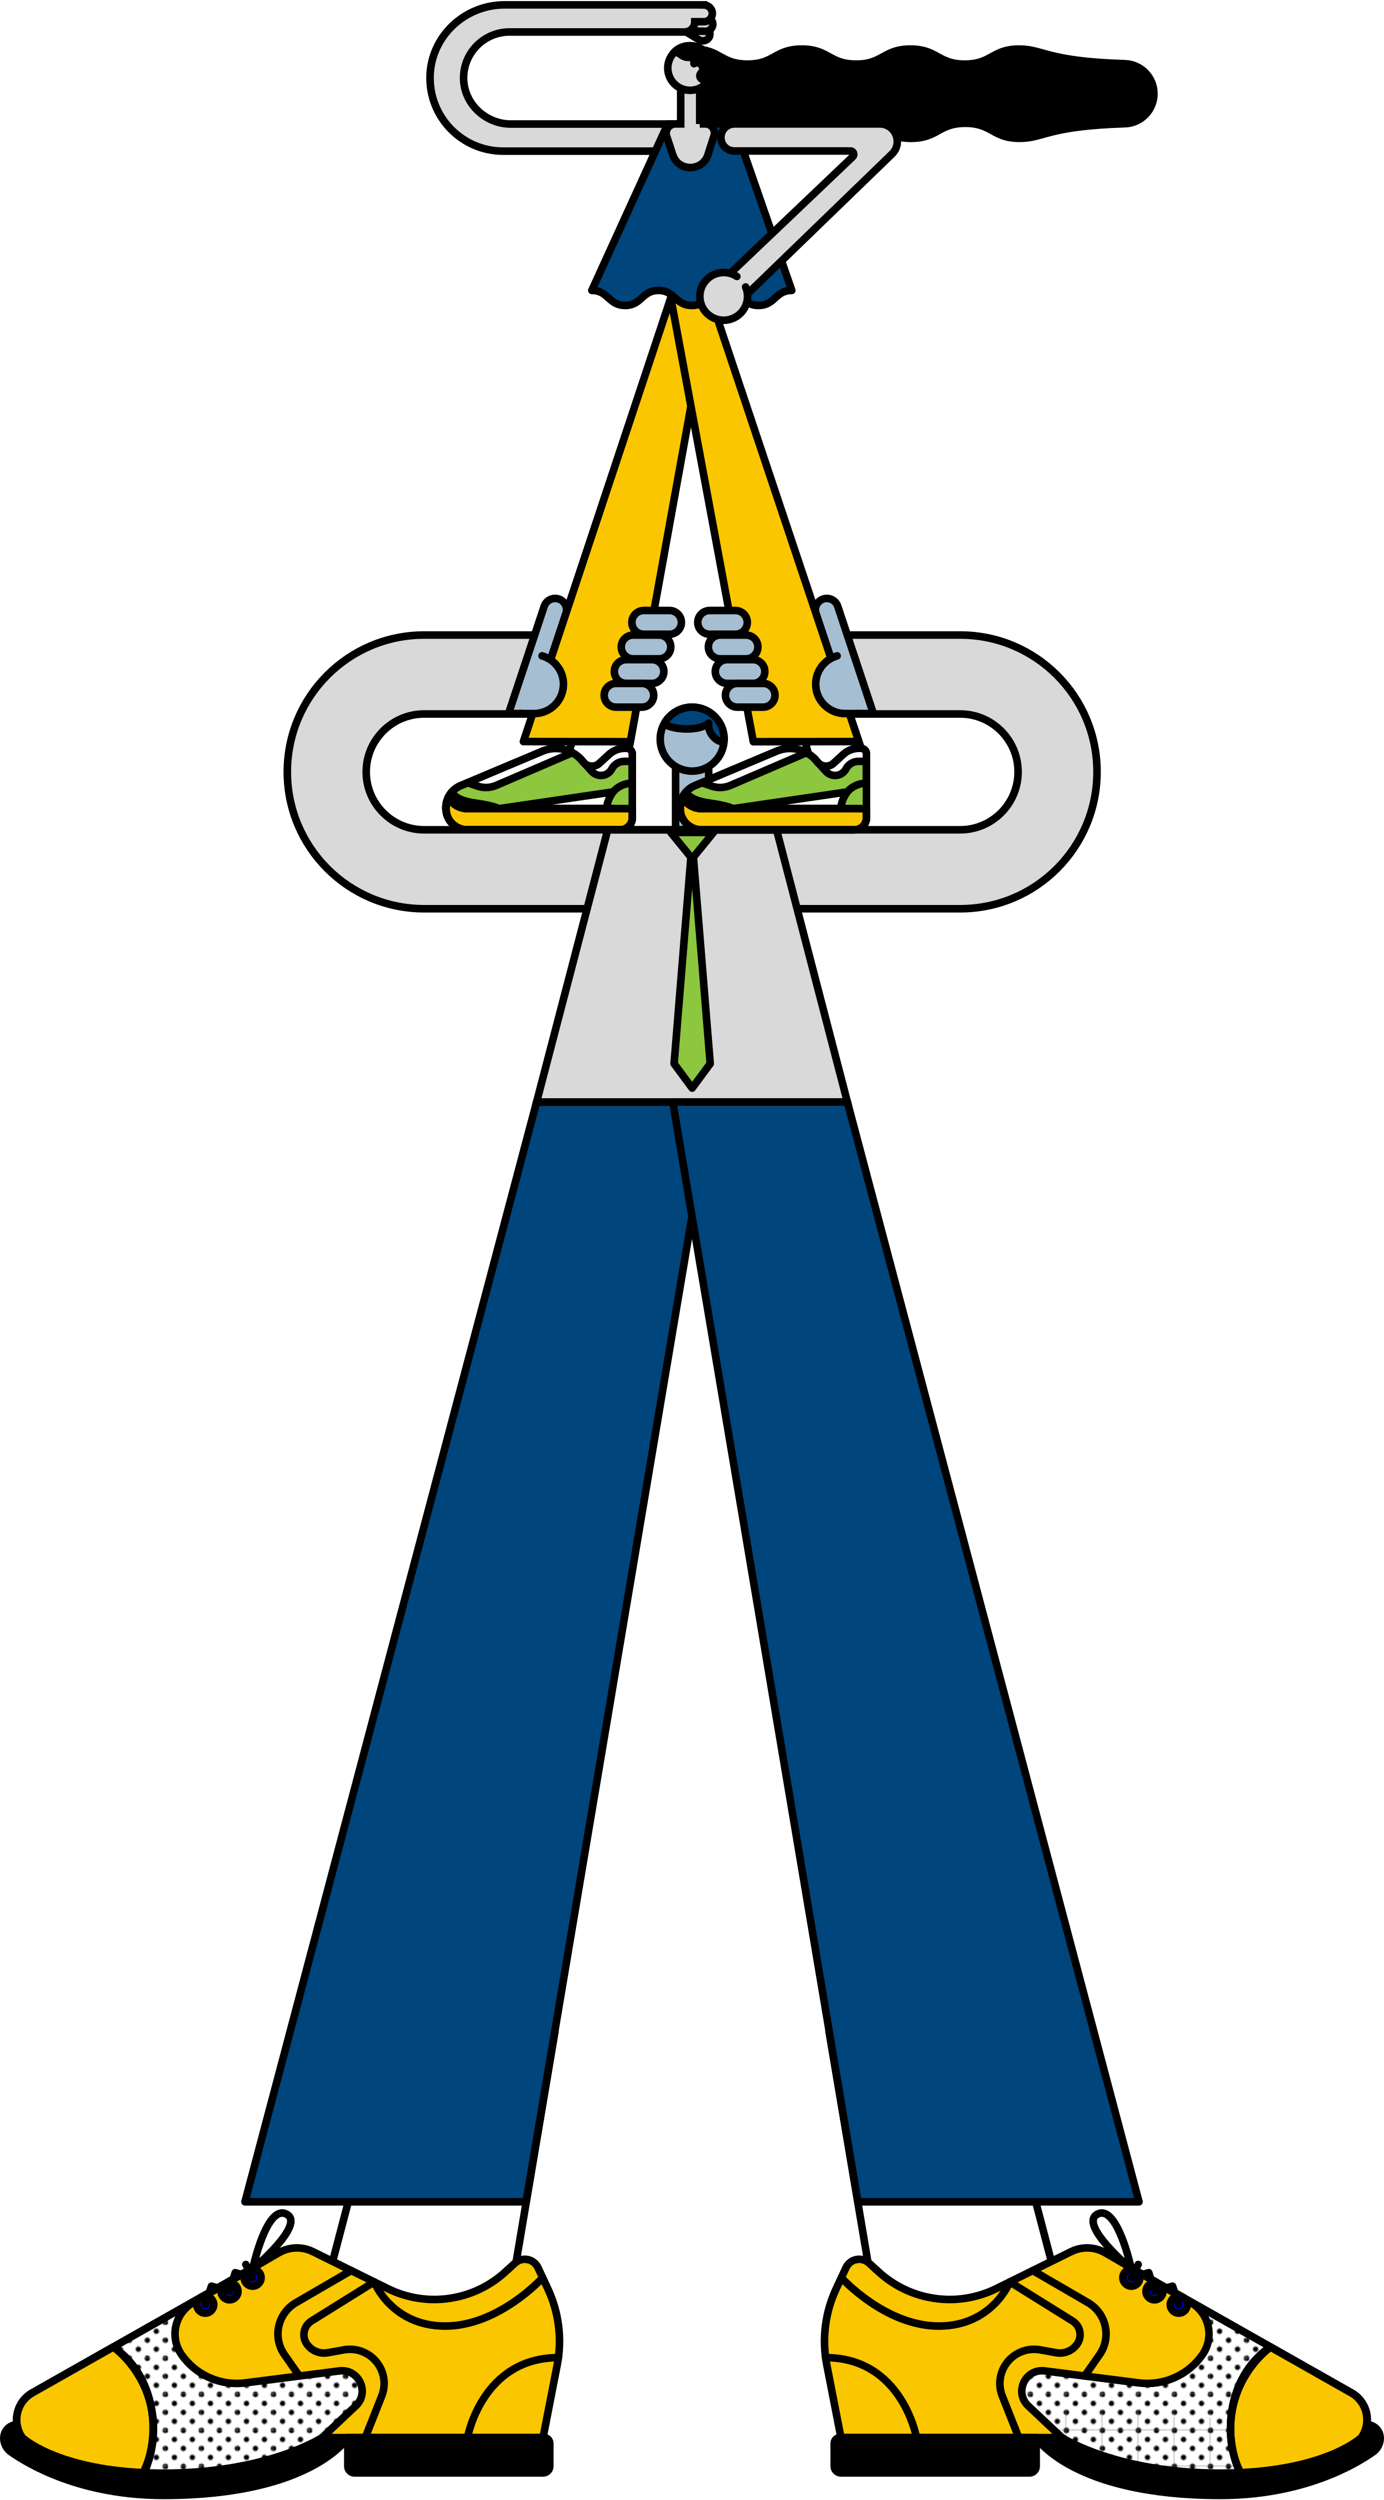 <?xml version="1.0" encoding="UTF-8"?><svg xmlns="http://www.w3.org/2000/svg" xmlns:xlink="http://www.w3.org/1999/xlink" id="a62729a08bf86c" viewBox="0 0 623.64 1125.19" aria-hidden="true" width="623px" height="1125px"><defs><linearGradient class="cerosgradient" data-cerosgradient="true" id="CerosGradient_id2fcca0ab2" gradientUnits="userSpaceOnUse" x1="50%" y1="100%" x2="50%" y2="0%"><stop offset="0%" stop-color="#d1d1d1"/><stop offset="100%" stop-color="#d1d1d1"/></linearGradient><linearGradient/><style>.c-62729a08bf86c{fill:#00457c;}.c-62729a08bf86c,.d-62729a08bf86c,.e-62729a08bf86c,.f-62729a08bf86c,.g-62729a08bf86c,.h-62729a08bf86c,.i-62729a08bf86c,.j-62729a08bf86c,.k-62729a08bf86c,.l-62729a08bf86c,.m-62729a08bf86c{stroke:#000;stroke-width:3.41px;}.c-62729a08bf86c,.d-62729a08bf86c,.e-62729a08bf86c,.f-62729a08bf86c,.g-62729a08bf86c,.h-62729a08bf86c,.j-62729a08bf86c,.k-62729a08bf86c,.l-62729a08bf86c,.m-62729a08bf86c{stroke-linecap:round;stroke-linejoin:round;}.n-62729a08bf86c,.g-62729a08bf86c{fill:#fff;}.d-62729a08bf86c{fill:#a6bed1;}.e-62729a08bf86c{fill:blue;}.f-62729a08bf86c{fill:#8dc63f;}.h-62729a08bf86c,.o-62729a08bf86c{fill:none;}.i-62729a08bf86c{stroke-miterlimit:10;}.i-62729a08bf86c,.j-62729a08bf86c{fill:#d9d9d9;}.k-62729a08bf86c{fill:url(#b62729a08bf86c);}.l-62729a08bf86c{fill:#fac600;}</style><pattern id="b62729a08bf86c" x="0" y="0" width="28.8" height="28.8" patternTransform="translate(-3433.29 -2803.35) scale(.56)" patternUnits="userSpaceOnUse" viewBox="0 0 28.8 28.8"><g><rect class="o-62729a08bf86c" x="0" width="28.8" height="28.8"/><g><rect class="n-62729a08bf86c" x="0" y="0" width="28.8" height="28.8"/><g><path d="M28.8,30.96c1.19,0,2.16-.97,2.16-2.16s-.97-2.16-2.16-2.16-2.16,.97-2.16,2.16,.97,2.16,2.16,2.16Z"/><path d="M14.4,30.96c1.19,0,2.16-.97,2.16-2.16s-.97-2.16-2.16-2.16-2.16,.97-2.16,2.16,.97,2.16,2.16,2.16Z"/><path d="M28.8,16.56c1.19,0,2.16-.97,2.16-2.16s-.97-2.16-2.16-2.16-2.16,.97-2.16,2.16,.97,2.16,2.16,2.16Z"/><path d="M14.4,16.56c1.19,0,2.16-.97,2.16-2.16s-.97-2.16-2.16-2.16-2.16,.97-2.16,2.16,.97,2.16,2.16,2.16Z"/><path d="M7.2,23.76c1.19,0,2.16-.97,2.16-2.16s-.97-2.16-2.16-2.16-2.16,.97-2.16,2.16,.97,2.16,2.16,2.16Z"/><path d="M21.6,23.76c1.19,0,2.16-.97,2.16-2.16s-.97-2.16-2.16-2.16-2.16,.97-2.16,2.16,.97,2.16,2.16,2.16Z"/><path d="M7.2,9.36c1.19,0,2.16-.97,2.16-2.16s-.97-2.16-2.16-2.16-2.16,.97-2.16,2.16,.97,2.16,2.16,2.16Z"/><path d="M21.6,9.36c1.19,0,2.16-.97,2.16-2.16s-.97-2.16-2.16-2.16-2.16,.97-2.16,2.16,.97,2.16,2.16,2.16Z"/></g></g><g><path d="M0,30.96c1.19,0,2.16-.97,2.16-2.16S1.19,26.64,0,26.64s-2.16,.97-2.16,2.16S-1.19,30.96,0,30.96Z"/><path d="M0,16.56c1.19,0,2.16-.97,2.16-2.16S1.19,12.24,0,12.24s-2.16,.97-2.16,2.16S-1.19,16.56,0,16.56Z"/></g><g><path d="M28.8,2.16c1.19,0,2.16-.97,2.16-2.16s-.97-2.16-2.16-2.16S26.64-1.19,26.64,0s.97,2.16,2.16,2.16Z"/><path d="M14.4,2.16C15.59,2.16,16.56,1.19,16.56,0s-.97-2.16-2.16-2.16S12.24-1.19,12.24,0s.97,2.16,2.16,2.16Z"/></g><path d="M0,2.16C1.19,2.16,2.16,1.19,2.16,0S1.19-2.16,0-2.16-2.16-1.19-2.16,0-1.19,2.16,0,2.16Z"/></g></pattern></defs><rect class="i-62729a08bf86c" x="305.6" y="9.2" width="15.01" height="6.51" rx="3.26" ry="3.26" transform="translate(52 -160.79) rotate(31.29)"/><rect class="i-62729a08bf86c" x="306.22" y="7.06" width="15.01" height="6.51" rx="3.26" ry="3.26" transform="translate(.15 -3.91) rotate(.71)"/><g><path d="M82.5,1104.91c10.7,0,20.94-9.41,20.45-20.45s-8.99-20.45-20.45-20.45c-10.7,0-20.94,9.41-20.45,20.45s8.99,20.45,20.45,20.45h0Z"/><path d="M82.5,1105.01c10.7,0,20.94-9.41,20.45-20.45s-8.99-20.45-20.45-20.45c-10.7,0-20.94,9.41-20.45,20.45s8.99,20.45,20.45,20.45h0Z"/><path d="M82.5,1105.01c10.7,0,20.94-9.41,20.45-20.45s-8.99-20.45-20.45-20.45c-10.7,0-20.94,9.41-20.45,20.45s8.99,20.45,20.45,20.45h0Z"/><path class="i-62729a08bf86c" d="M316.98,1.7h-89.58c-17.95,0-33.12,14.07-33.61,32.02-.51,18.62,14.43,33.87,32.93,33.87h83.96v-12.2h-80.5c-11.62,0-21.49-9.51-21.28-21.13,.21-11.27,9.41-20.34,20.73-20.34h78.83c2.55,0,4.62-2.07,4.62-4.62h4.11c2.16,0,3.9-1.81,3.79-3.99-.11-2.05-1.95-3.59-4-3.59Z"/><path class="m-62729a08bf86c" d="M312.35,21.62c12.24,0,12.24,6.77,24.47,6.77s12.24-6.77,24.47-6.77,12.24,6.77,24.48,6.77,12.24-6.77,24.48-6.77,12.24,6.77,24.48,6.77,12.24-6.77,24.48-6.77c11.03,0,12.12,5.5,47.63,6.59,7.26,.22,13.07,6.12,13.13,13.39h0c.07,7.34-5.74,13.41-13.08,13.64-35.33,1.1-36.44,6.58-47.44,6.58-12.24,0-12.24-6.77-24.48-6.77s-12.24,6.77-24.48,6.77-12.24-6.77-24.48-6.77-12.24,6.77-24.47,6.77-34.01-6.77-46.25-6.77l-2.95-33.43Z"/><rect class="d-62729a08bf86c" x="304.43" y="333.53" width="14.91" height="39.75"/><g><polygon class="g-62729a08bf86c" points="289.27 304.61 282.22 343.65 247.42 364.19 267.77 304.61 289.27 304.61"/><g><path class="f-62729a08bf86c" d="M279.49,373.28h-68.94c-4.26,0-8.01-2.81-9.21-6.89h0c-1.54-5.27,1.12-10.86,6.18-12.98l36.92-15.54c6.5-2.74,14.04-.75,18.35,4.84h0c1.78,2.3,5.15,2.6,7.29,.63l4.39-4.02c1.92-1.76,4.44-2.74,7.05-2.74h.86c1.4,0,2.53,1.13,2.53,2.53v28.74c0,3-2.43,5.43-5.43,5.43Z"/><path class="l-62729a08bf86c" d="M201.35,366.38h0c1.2,4.09,4.95,6.89,9.21,6.89h68.94c3,0,5.43-2.43,5.43-5.43v-4.08h-72.65c-4.2,0-7.13-.91-10.24-5.19-.68,1.75-1.43,4.67-.68,7.81"/><path class="n-62729a08bf86c" d="M264.76,344.86l4.62,3.94h3.68s3.48-6.33,7.67-6.33h4.19v-3.37s.23-2.53-2.53-2.53-4.73,.03-6.95,1.96-5.96,6.01-7.78,6.01-2.91,.32-2.91,.32Z"/><path class="n-62729a08bf86c" d="M212.03,351.51l32.42-13.65c4.34-1.83,9.14-1.55,13.13,.49,0,0-34.19,15.87-38.31,15.87s-7.24-2.71-7.24-2.71Z"/><path class="h-62729a08bf86c" d="M279.49,373.28h-68.94c-4.26,0-8.01-2.81-9.21-6.89h0c-1.54-5.27,1.12-10.86,6.18-12.98l36.92-15.54c6.5-2.74,14.04-.75,18.35,4.84h0c1.78,2.3,5.15,2.6,7.29,.63l4.39-4.02c1.92-1.76,4.44-2.74,7.05-2.74h.86c1.4,0,2.53,1.13,2.53,2.53v28.74c0,3-2.43,5.43-5.43,5.43Z"/><path class="h-62729a08bf86c" d="M284.92,359.93v3.84h-74.37c-3.64,0-6.9-2.05-8.52-5.19"/><path class="h-62729a08bf86c" d="M261.19,340.92l5.48,6.06c2.58,2.85,7.22,2.27,9.01-1.13h0c1.1-2.09,3.27-3.4,5.63-3.4h3.61"/><path class="f-62729a08bf86c" d="M284.92,363.77l-11.51-.12c.03-3.03,1.25-5.92,3.4-8.05,2.15-2.13,5.08-3.33,8.11-3.34v11.51Z"/><path class="h-62729a08bf86c" d="M257.91,338.53l-34.24,14.72c-2.72,1.17-5.77,1.29-8.57,.33l-4.39-1.51"/><path class="g-62729a08bf86c" d="M203.62,356.21s.98,3.67,10.23,4.96c9.25,1.29,10.89,2.6,10.89,2.6l51.51-7.56s-2.83,3.63-2.83,7.44h-62.86c-6.17,0-8.52-5.07-8.52-5.07l1.59-2.37Z"/></g></g><path class="i-62729a08bf86c" d="M353.24,321.11h79.44c14.38,0,26.08,11.7,26.08,26.08,0,14.38-11.7,26.08-26.08,26.08H191.1c-14.38,0-26.08-11.7-26.08-26.08,0-14.38,11.7-26.08,26.08-26.08h79.42l9.31-35.56h-88.72c-34.04,0-61.64,27.6-61.64,61.64h0c0,34.04,27.6,61.64,61.64,61.64h241.58c34.04,0,61.64-27.6,61.64-61.64h0c0-34.04-27.6-61.64-61.64-61.64h-88.72l9.29,35.56Z"/><path class="d-62729a08bf86c" d="M240.04,320.93h-10.89l16.07-48.34c.7-2.11,2.68-3.54,4.91-3.54h0c3.53,0,6.02,3.45,4.91,6.8l-14.98,45.08Z"/><path class="d-62729a08bf86c" d="M382.67,320.93h10.89l-16.07-48.34c-.7-2.11-2.68-3.54-4.91-3.54h0c-3.53,0-6.02,3.45-4.91,6.8l14.98,45.08Z"/><polygon class="l-62729a08bf86c" points="284.03 333.6 320.15 133.72 302.26 133.66 235.85 333.53 284.03 333.6"/><g><polygon class="g-62729a08bf86c" points="482.52 1051.51 397.39 1055.95 373.57 914.5 446.56 914.5 482.52 1051.51"/><g><g><path class="m-62729a08bf86c" d="M616.13,1091.63h0c3.24,.14,5.8,2.8,5.8,6.05h0c0,2.48-1.2,4.81-3.23,6.24-8.16,5.75-31.64,19.57-68.82,19.57-66.89,0-82.97-26.02-82.97-26.02v-9.02l149.22,3.18Z"/><path class="k-62729a08bf86c" d="M512.94,1022.89l96.12,54.41c7.18,4.06,9.27,13.44,4.5,20.17h0s-16.74,16-63.69,16c-46.95,0-71.34-16-71.34-16h-19.47l-5.23-46.51,59.11-28.07Z"/><path class="l-62729a08bf86c" d="M572.35,1056.62l36.54,20.69c7.18,4.06,9.27,13.44,4.5,20.17h0s-14.5,13.86-54.38,15.78c-7.61-14.21-7.18-42.45,13.34-56.63Z"/><path class="l-62729a08bf86c" d="M478.53,1097.47l-15.2-14.3c-6.46-6.08-1.37-16.87,7.43-15.75l42.4,5.4c11.18,1.42,22.23-3.48,28.68-12.72h0c5.46-7.82,3.07-18.63-5.18-23.43l-38.61-22.44c-4.72-2.75-10.51-2.94-15.41-.52l-33.73,16.64c-17.48,8.63-38.47,5.67-52.89-7.45l-4.46-4.06c-3.26-2.97-8.47-1.93-10.34,2.07l-4.45,9.53c-4.99,10.69-6.47,22.69-4.21,34.27l6.38,32.76h99.59Z"/><circle class="e-62729a08bf86c" cx="531.16" cy="1037.58" r="3.82"/><circle class="e-62729a08bf86c" cx="520.21" cy="1031.58" r="3.82"/><circle class="e-62729a08bf86c" cx="509.8" cy="1025.43" r="3.82"/><path class="h-62729a08bf86c" d="M488.75,1069.72l6.71-9.61c5.46-7.82,3.07-18.63-5.18-23.43l-24.88-14.46"/><path class="h-62729a08bf86c" d="M459.07,1097.47l-7.43-18.72c-1.73-4.35-1.38-9.25,.94-13.31h0c3.23-5.66,9.68-8.67,16.1-7.52l7.22,1.3c3.65,.66,7.36-.87,9.48-3.92h0c2.45-3.51,1.38-8.36-2.32-10.51l-28.03-17.46s-7.8,19.89-32,19.89c-24.2,0-43.92-21.8-43.92-21.8"/><path class="m-62729a08bf86c" d="M466.91,1097.47v12.9c0,1.66-1.34,3-3,3h-85c-1.66,0-3-1.34-3-3v-10.33c0-1.42,1.15-2.58,2.58-2.58h88.43Z"/><path class="l-62729a08bf86c" d="M412.99,1097.47s-6.43-36.02-40.96-36.02"/></g><path class="h-62729a08bf86c" d="M572.52,1056.62c-10.98,8.62-18.04,22.02-18.04,37.06,0,6.5,1.32,12.69,3.7,18.33"/><polyline class="h-62729a08bf86c" points="531.16 1037.58 528.36 1029.25 520.21 1031.58 517.64 1023.17 509.8 1025.43 512.87 1019.48"/><path class="h-62729a08bf86c" d="M509.8,1021.61s-6.24-29.4-15.23-24.83c-8.98,4.57,15.23,24.83,15.23,24.83Z"/></g></g><path d="M80.34,1105.76c10.7,0,20.94-9.41,20.45-20.45s-8.99-20.45-20.45-20.45c-10.7,0-20.94,9.41-20.45,20.45s8.99,20.45,20.45,20.45h0Z"/><g><polygon class="g-62729a08bf86c" points="141.12 1051.51 226.25 1055.95 250.07 914.5 177.08 914.5 141.12 1051.51"/><g><g><path class="m-62729a08bf86c" d="M7.51,1091.63h0c-3.24,.14-5.8,2.8-5.8,6.05h0c0,2.48,1.2,4.81,3.23,6.24,8.16,5.75,31.64,19.57,68.82,19.57,66.89,0,82.97-26.02,82.97-26.02v-9.02l-149.22,3.18Z"/><path class="g-62729a08bf86c" d="M110.7,1022.89l-96.12,54.41c-7.18,4.06-9.27,13.44-4.5,20.17h0s16.74,16,63.69,16,71.34-16,71.34-16h19.47l5.23-46.51-59.11-28.07Z"/><path class="k-62729a08bf86c" d="M110.7,1022.89l-59.58,33.73-36.54,20.69c-7.18,4.06-9.27,13.44-4.5,20.17h0s16.74,16,63.69,16,71.34-16,71.34-16h19.47l5.23-46.51-59.11-28.07Z"/><path class="l-62729a08bf86c" d="M51.12,1056.62l-36.54,20.69c-7.18,4.06-9.27,13.44-4.5,20.17h0s14.5,13.86,54.38,15.78c7.61-14.21,7.18-42.45-13.34-56.63Z"/><path class="l-62729a08bf86c" d="M145.11,1097.47l15.2-14.3c6.46-6.08,1.37-16.87-7.43-15.75l-42.4,5.4c-11.18,1.42-22.23-3.48-28.68-12.72h0c-5.46-7.82-3.07-18.63,5.18-23.43l38.61-22.44c4.72-2.75,10.51-2.94,15.41-.52l33.73,16.64c17.48,8.63,38.47,5.67,52.89-7.45l4.46-4.06c3.26-2.97,8.47-1.93,10.34,2.07l4.45,9.53c4.99,10.69,6.47,22.69,4.21,34.27l-6.38,32.76h-99.59Z"/><circle class="e-62729a08bf86c" cx="92.48" cy="1037.58" r="3.82"/><circle class="e-62729a08bf86c" cx="103.43" cy="1031.58" r="3.82"/><circle class="e-62729a08bf86c" cx="113.83" cy="1025.43" r="3.82"/><path class="h-62729a08bf86c" d="M134.89,1069.72l-6.71-9.61c-5.46-7.82-3.07-18.63,5.18-23.43l24.88-14.46"/><path class="h-62729a08bf86c" d="M164.57,1097.47l7.43-18.72c1.73-4.35,1.38-9.25-.94-13.31h0c-3.23-5.66-9.68-8.67-16.1-7.52l-7.22,1.3c-3.65,.66-7.36-.87-9.48-3.92h0c-2.45-3.51-1.38-8.36,2.32-10.51l28.03-17.46s7.8,19.89,32,19.89,43.92-21.8,43.92-21.8"/><path class="m-62729a08bf86c" d="M156.73,1097.47v12.9c0,1.66,1.34,3,3,3h85c1.66,0,3-1.34,3-3v-10.33c0-1.42-1.15-2.58-2.58-2.58h-88.43Z"/><path class="l-62729a08bf86c" d="M210.65,1097.47s6.43-36.02,40.96-36.02"/></g><path class="h-62729a08bf86c" d="M51.12,1056.62c10.98,8.62,18.04,22.02,18.04,37.06,0,6.5-1.32,12.69-3.7,18.33"/><polyline class="h-62729a08bf86c" points="92.48 1037.58 95.28 1029.25 103.43 1031.58 105.99 1023.17 113.83 1025.43 110.77 1019.48"/><path class="h-62729a08bf86c" d="M113.83,1021.61s6.24-29.4,15.23-24.83c8.98,4.57-15.23,24.83-15.23,24.83Z"/></g></g><polygon class="c-62729a08bf86c" points="241.8 495.87 110.39 991.26 237.07 991.26 320.49 495.87 241.8 495.87"/><polygon class="i-62729a08bf86c" points="241.8 495.87 273.83 373.31 349.94 373.31 381.84 495.87 241.8 495.87"/><g><polygon class="g-62729a08bf86c" points="382.9 321.38 390.44 343.65 370.74 364.19 359.67 321.38 382.9 321.38"/><g><path class="f-62729a08bf86c" d="M385.01,373.28h-68.94c-4.26,0-8.01-2.81-9.21-6.89h0c-1.54-5.27,1.12-10.86,6.18-12.98l36.92-15.54c6.5-2.74,14.04-.75,18.35,4.84h0c1.78,2.3,5.15,2.6,7.29,.63l4.39-4.02c1.92-1.76,4.44-2.74,7.05-2.74h.86c1.4,0,2.53,1.13,2.53,2.53v28.74c0,3-2.43,5.43-5.43,5.43Z"/><path class="l-62729a08bf86c" d="M306.87,366.38h0c1.2,4.09,4.95,6.89,9.21,6.89h68.94c3,0,5.43-2.43,5.43-5.43v-4.08h-72.65c-4.2,0-7.13-.91-10.24-5.19-.68,1.75-1.43,4.67-.68,7.81"/><path class="n-62729a08bf86c" d="M370.28,344.86l4.62,3.94h3.68s3.48-6.33,7.67-6.33h4.19v-3.37s.23-2.53-2.53-2.53-4.73,.03-6.95,1.96c-2.22,1.93-5.96,6.01-7.78,6.01s-2.91,.32-2.91,.32Z"/><path class="n-62729a08bf86c" d="M317.55,351.51l32.42-13.65c4.34-1.83,9.14-1.55,13.13,.49,0,0-34.19,15.87-38.31,15.87s-7.24-2.71-7.24-2.71Z"/><path class="h-62729a08bf86c" d="M385.01,373.28h-68.94c-4.26,0-8.01-2.81-9.21-6.89h0c-1.54-5.27,1.12-10.86,6.18-12.98l36.92-15.54c6.5-2.74,14.04-.75,18.35,4.84h0c1.78,2.3,5.15,2.6,7.29,.63l4.39-4.02c1.92-1.76,4.44-2.74,7.05-2.74h.86c1.4,0,2.53,1.13,2.53,2.53v28.74c0,3-2.43,5.43-5.43,5.43Z"/><path class="h-62729a08bf86c" d="M390.44,359.93v3.84h-74.37c-3.64,0-6.9-2.05-8.52-5.19"/><path class="h-62729a08bf86c" d="M366.71,340.92l5.48,6.06c2.58,2.85,7.22,2.27,9.01-1.13h0c1.1-2.09,3.27-3.4,5.63-3.4h3.61"/><path class="f-62729a08bf86c" d="M390.44,363.77l-11.51-.12c.03-3.03,1.25-5.92,3.4-8.05,2.15-2.13,5.08-3.33,8.11-3.34v11.51Z"/><path class="h-62729a08bf86c" d="M363.43,338.53l-34.24,14.72c-2.72,1.17-5.77,1.29-8.57,.33l-4.39-1.51"/><path class="g-62729a08bf86c" d="M309.14,356.21s.98,3.67,10.23,4.96c9.25,1.29,10.89,2.6,10.89,2.6l51.51-7.56s-2.83,3.63-2.83,7.44h-62.86c-6.17,0-8.52-5.07-8.52-5.07l1.59-2.37Z"/></g></g><polygon class="l-62729a08bf86c" points="302.26 133.66 339.45 333.6 386.97 333.53 320.15 133.7 302.26 133.66"/><polygon class="f-62729a08bf86c" points="320.03 478.62 311.89 489.63 303.75 478.62 311.89 378.75 311.89 378.75 320.03 478.62"/><polygon class="f-62729a08bf86c" points="321.5 374.48 311.89 386.29 302.27 374.48 321.5 374.48"/><path class="c-62729a08bf86c" d="M266.67,130.33c7.51,0,7.51,6.77,15.02,6.77s7.51-6.77,15.02-6.77,7.51,6.77,15.02,6.77,7.51-6.77,15.02-6.77,7.51,6.77,15.02,6.77,7.51-6.77,15.02-6.77l-26.09-75h-29.8l-34.23,75Z"/><path class="i-62729a08bf86c" d="M315.3,55.34V28.92h-8.57v26.41h-2.34c-2.86,0-4.89,2.8-3.99,5.52l2.77,8.43c2.54,7.63,13.35,7.59,15.83-.06l2.73-8.54c.85-2.65-1.13-5.35-3.9-5.35h-2.53Z"/><circle class="i-62729a08bf86c" cx="310.94" cy="30.17" r="10.04"/><path class="i-62729a08bf86c" d="M396.42,55.34h-65.49c-3.36,0-6.09,2.72-6.09,6.09h0c0,3.36,2.72,6.09,6.09,6.09h52.29c1.36,0,2.02,1.66,1.04,2.59l-59.42,56.55,7.52,9.54,69.56-67.3c5.08-4.94,1.59-13.56-5.5-13.56Z"/><path class="m-62729a08bf86c" d="M310.94,20.12s-4.4-.29-7.34,3.19c3.55-.85,2.89,3.11,8.95,1.79l.17,3.1c.52-.31,1.15-.44,1.82-.32,1.03,.19,1.88,1,2.09,2.03,.2,.95-.11,1.85-.72,2.45-.75,.75-.77,1.96,.06,2.61,.89,.7,1.96,1.34,2.91,1.34,0,0,2.1-1.78,2.1-6.14,0-4.69-4.21-10.04-10.04-10.04Z"/><g><path class="d-62729a08bf86c" d="M293.79,307.33h-11.62c-2.96,0-5.35-2.4-5.35-5.35h0c0-2.96,2.4-5.35,5.35-5.35h11.62c3.39,0,5.92,3.1,5.25,6.42h0c-.51,2.49-2.7,4.29-5.25,4.29Z"/><path class="d-62729a08bf86c" d="M296.91,296.26h-11.62c-2.96,0-5.35-2.4-5.35-5.35h0c0-2.96,2.4-5.35,5.35-5.35h11.62c3.39,0,5.92,3.1,5.25,6.42h0c-.51,2.49-2.7,4.29-5.25,4.29Z"/><path class="d-62729a08bf86c" d="M301.69,285.2h-11.62c-2.96,0-5.35-2.4-5.35-5.35h0c0-2.96,2.4-5.35,5.35-5.35h11.62c3.39,0,5.92,3.1,5.25,6.42h0c-.51,2.49-2.7,4.29-5.25,4.29Z"/><path class="d-62729a08bf86c" d="M289.21,318.03h-11.62c-2.96,0-5.35-2.4-5.35-5.35h0c0-2.96,2.4-5.35,5.35-5.35h11.62c3.39,0,5.92,3.1,5.25,6.42h0c-.51,2.49-2.7,4.29-5.25,4.29Z"/></g><path class="d-62729a08bf86c" d="M244.25,294.93c5.57,1.57,9.65,6.68,9.65,12.75,0,7.32-5.93,13.25-13.25,13.25h-6.16"/><g><path class="d-62729a08bf86c" d="M327.67,307.33h11.62c2.96,0,5.35-2.4,5.35-5.35h0c0-2.96-2.4-5.35-5.35-5.35h-11.62c-3.39,0-5.92,3.1-5.25,6.42h0c.51,2.49,2.7,4.29,5.25,4.29Z"/><path class="d-62729a08bf86c" d="M324.55,296.26h11.62c2.96,0,5.35-2.4,5.35-5.35h0c0-2.96-2.4-5.35-5.35-5.35h-11.62c-3.39,0-5.92,3.1-5.25,6.42h0c.51,2.49,2.7,4.29,5.25,4.29Z"/><path class="d-62729a08bf86c" d="M319.77,285.2h11.62c2.96,0,5.35-2.4,5.35-5.35h0c0-2.96-2.4-5.35-5.35-5.35h-11.62c-3.39,0-5.92,3.1-5.25,6.42h0c.51,2.49,2.7,4.29,5.25,4.29Z"/><path class="d-62729a08bf86c" d="M332.25,318.03h11.62c2.96,0,5.35-2.4,5.35-5.35h0c0-2.96-2.4-5.35-5.35-5.35h-11.62c-3.39,0-5.92,3.1-5.25,6.42h0c.51,2.49,2.7,4.29,5.25,4.29Z"/></g><path class="d-62729a08bf86c" d="M377.21,294.93c-5.57,1.57-9.65,6.68-9.65,12.75,0,7.32,5.93,13.25,13.25,13.25h6.16"/><polygon class="c-62729a08bf86c" points="381.84 495.87 513.24 991.26 386.57 991.26 303.15 495.87 381.84 495.87"/><g><circle class="d-62729a08bf86c" cx="311.89" cy="332.44" r="14.4"/><path class="c-62729a08bf86c" d="M319.34,325.24c-5.84,4.86-21.08,1.87-19.74-.32,2.53-4.13,7.09-6.89,12.29-6.89,7.95,0,14.4,6.45,14.4,14.4,0,3.34-7.76-1.11-6.95-7.19Z"/></g></g><path class="j-62729a08bf86c" d="M335.99,128.78c.56,1.3,.86,2.73,.86,4.23,0,5.93-4.81,10.75-10.75,10.75s-10.75-4.81-10.75-10.75,4.81-10.75,10.75-10.75c2.19,0,4.23,.66,5.93,1.78"/></svg>